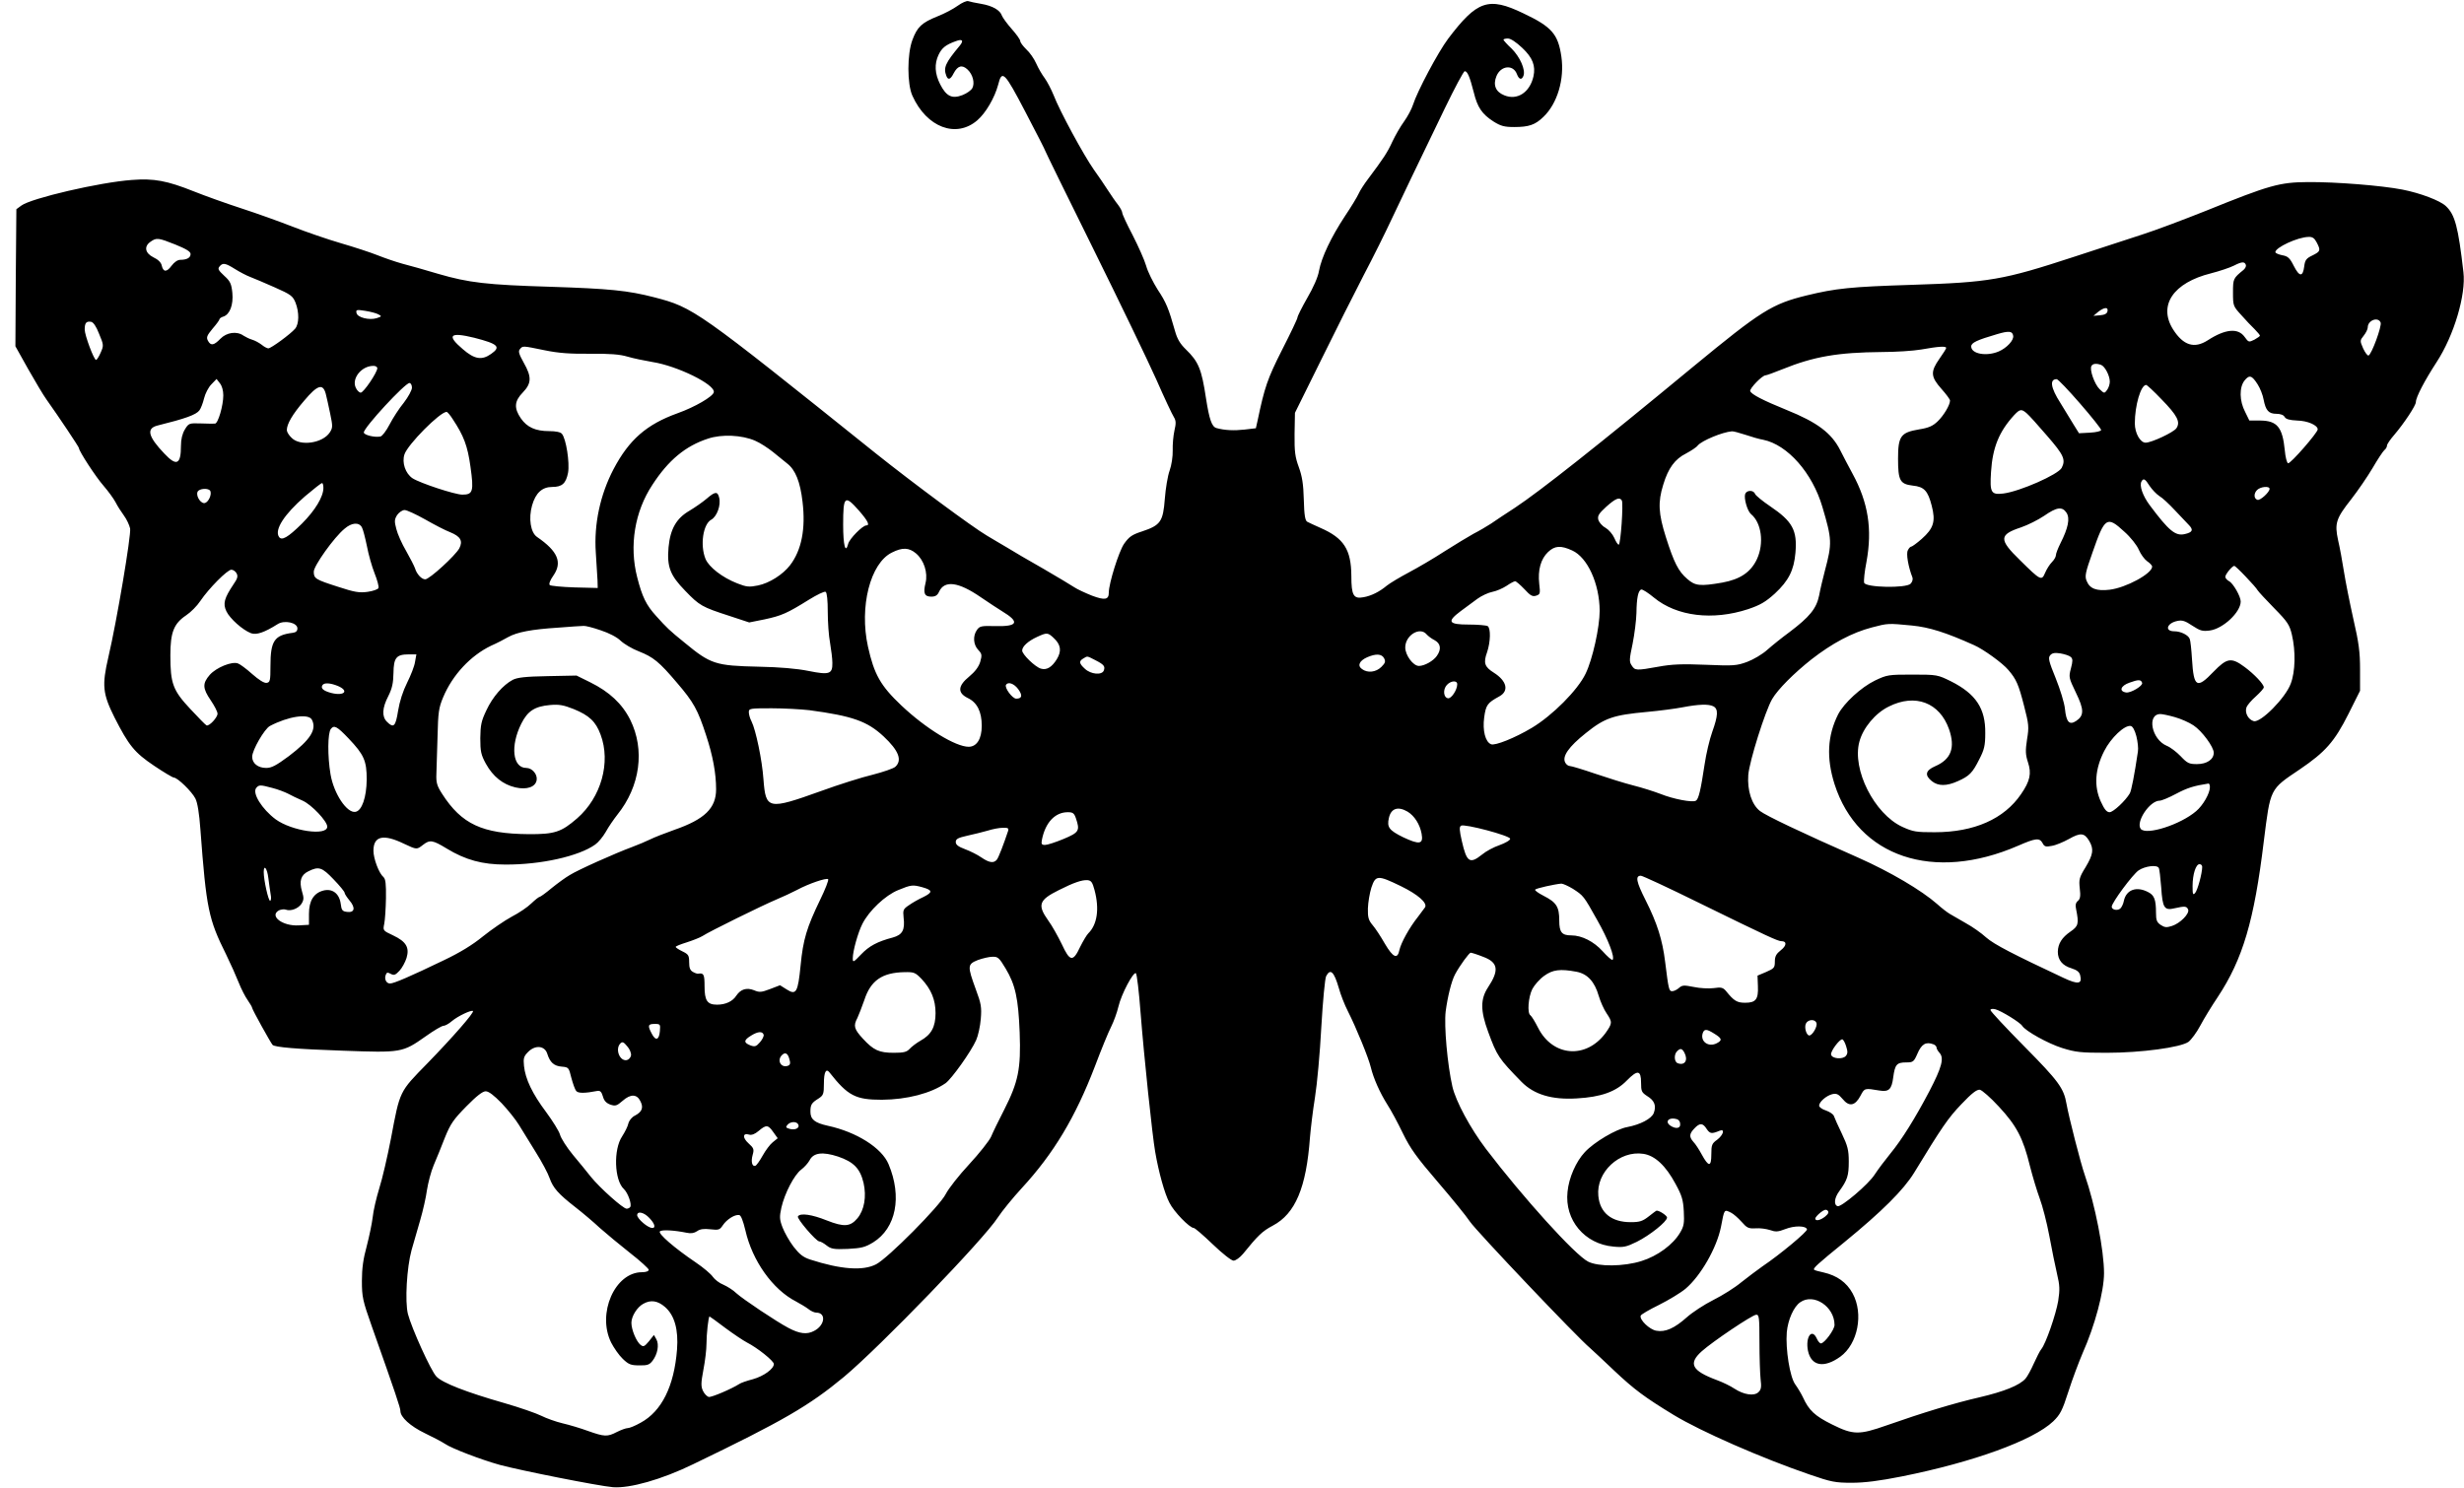 <?xml version="1.0" standalone="no"?>
<!DOCTYPE svg PUBLIC "-//W3C//DTD SVG 20010904//EN"
 "http://www.w3.org/TR/2001/REC-SVG-20010904/DTD/svg10.dtd">
<svg version="1.0" xmlns="http://www.w3.org/2000/svg"
 width="1280pt" height="773pt" viewBox="0 0 1280 773"
 preserveAspectRatio="xMidYMid meet">
<g transform="translate(0,773) scale(0.1,-0.1)"
fill="#000000" stroke="none">
<path d="M4975 7700 c-22 -16 -69 -41 -105 -55 -82 -33 -105 -55 -130 -122
-28 -74 -28 -230 0 -291 74 -164 227 -222 337 -127 44 38 90 117 108 184 20
81 33 68 143 -143 56 -107 102 -197 102 -200 0 -3 112 -231 249 -508 137 -277
284 -582 327 -678 42 -96 84 -185 92 -197 11 -18 12 -32 3 -70 -6 -27 -10 -73
-9 -103 1 -31 -6 -77 -16 -105 -10 -27 -21 -94 -25 -147 -9 -118 -22 -137
-118 -169 -53 -17 -68 -28 -94 -65 -27 -40 -79 -205 -79 -253 0 -37 -20 -41
-87 -16 -35 14 -76 33 -91 43 -15 10 -88 54 -162 97 -74 42 -160 92 -190 111
-30 18 -77 45 -103 61 -75 44 -384 273 -577 427 -933 748 -947 758 -1150 811
-139 36 -234 45 -540 55 -332 10 -425 21 -583 67 -67 20 -151 44 -187 53 -36
10 -94 30 -129 44 -35 14 -120 42 -189 62 -69 20 -182 59 -251 86 -69 27 -189
70 -266 95 -77 25 -189 65 -249 89 -138 55 -206 68 -321 59 -167 -12 -523 -95
-574 -133 l-26 -19 -3 -356 -2 -356 66 -118 c37 -65 79 -136 95 -158 64 -90
169 -247 169 -253 0 -16 89 -152 128 -196 24 -28 52 -66 62 -85 10 -20 30 -51
44 -70 14 -19 28 -49 32 -67 6 -34 -69 -480 -113 -668 -34 -147 -30 -190 32
-314 74 -145 103 -182 206 -251 49 -33 96 -61 102 -61 20 -1 94 -73 112 -109
11 -21 20 -77 26 -160 31 -414 42 -466 134 -651 23 -47 52 -112 65 -145 13
-33 34 -74 47 -92 12 -17 23 -36 23 -40 0 -8 96 -181 106 -192 11 -12 127 -22
363 -30 307 -11 311 -11 433 75 42 30 83 54 91 54 9 0 29 11 45 25 31 26 101
59 109 52 7 -8 -104 -135 -237 -272 -147 -150 -142 -141 -189 -390 -18 -93
-45 -210 -61 -260 -15 -49 -31 -117 -34 -150 -4 -33 -18 -100 -31 -150 -18
-65 -25 -115 -25 -180 0 -83 4 -102 51 -235 125 -353 149 -425 149 -441 0 -32
51 -79 128 -116 42 -20 89 -45 104 -55 35 -24 187 -82 284 -109 107 -29 515
-110 588 -116 87 -7 254 40 416 119 469 226 603 304 784 454 188 157 728 716
800 829 21 32 77 101 124 152 165 179 278 367 380 633 32 85 70 178 84 205 14
28 31 75 38 105 15 65 79 185 91 173 5 -5 16 -97 24 -204 18 -229 61 -639 76
-724 18 -105 49 -217 74 -264 23 -47 105 -131 126 -131 6 0 50 -38 99 -85 50
-48 97 -85 108 -85 11 0 33 16 49 35 77 95 100 118 155 147 117 62 174 197
193 458 4 47 15 140 26 208 11 68 26 232 33 366 8 138 19 252 25 264 22 42 41
24 66 -62 9 -33 30 -87 47 -120 44 -87 108 -244 119 -291 14 -58 47 -132 86
-194 19 -29 55 -96 81 -150 38 -78 71 -124 180 -251 73 -85 149 -178 168 -207
31 -47 558 -602 624 -657 13 -12 70 -64 125 -117 105 -99 159 -139 310 -231
142 -86 457 -224 705 -309 113 -39 134 -43 220 -43 66 0 145 10 260 33 370 74
682 187 786 286 36 35 47 55 79 155 20 63 54 153 74 200 63 141 111 320 111
415 0 118 -46 355 -100 510 -22 63 -83 302 -95 370 -14 81 -41 118 -219 298
-97 98 -176 183 -176 189 0 6 10 8 26 4 30 -8 128 -68 139 -86 17 -27 134 -92
207 -115 70 -22 97 -25 231 -25 180 0 386 28 426 57 14 11 42 48 61 84 19 36
60 103 91 149 130 197 189 396 239 809 35 277 30 268 186 373 134 91 181 144
254 289 l60 120 0 111 c0 89 -6 138 -35 263 -19 85 -41 196 -49 247 -8 51 -21
123 -30 161 -19 88 -11 113 68 213 35 45 85 118 111 162 26 45 54 87 61 93 8
6 14 17 14 24 0 7 17 32 38 56 51 60 112 152 112 170 0 25 45 111 108 208 90
138 153 350 139 467 -27 236 -44 299 -91 343 -30 29 -134 68 -226 86 -108 21
-345 40 -490 39 -148 -1 -199 -15 -530 -149 -113 -45 -261 -101 -330 -123 -69
-22 -228 -75 -355 -116 -370 -121 -438 -133 -845 -146 -316 -10 -393 -18 -545
-55 -180 -44 -237 -80 -589 -370 -491 -406 -796 -647 -926 -733 -47 -30 -103
-68 -125 -83 -22 -14 -62 -38 -90 -52 -27 -15 -95 -56 -150 -91 -55 -36 -139
-85 -186 -110 -47 -25 -99 -56 -115 -69 -37 -31 -80 -53 -121 -60 -52 -10 -63
10 -63 111 -1 137 -39 196 -160 249 -30 13 -61 28 -69 32 -11 6 -16 34 -18
115 -2 82 -9 122 -26 169 -19 52 -23 79 -22 172 l2 110 136 275 c74 151 174
349 221 440 48 91 114 224 147 295 63 134 114 239 275 573 51 105 97 192 103
192 14 0 26 -28 47 -110 19 -78 43 -113 102 -151 38 -24 57 -29 108 -29 76 0
109 11 152 53 72 69 110 195 93 313 -17 117 -50 155 -198 225 -181 87 -240 66
-390 -132 -52 -69 -161 -274 -183 -344 -7 -22 -28 -61 -46 -86 -19 -26 -46
-73 -61 -105 -25 -55 -46 -87 -127 -195 -19 -25 -41 -59 -48 -75 -7 -16 -39
-69 -72 -118 -71 -108 -121 -213 -134 -283 -5 -32 -30 -88 -61 -141 -28 -49
-51 -95 -51 -102 0 -6 -36 -82 -80 -168 -76 -150 -91 -195 -127 -367 l-9 -40
-59 -7 c-55 -6 -103 -4 -146 8 -24 7 -37 45 -54 154 -23 153 -39 191 -105 255
-30 29 -45 55 -56 95 -33 117 -46 149 -90 215 -24 38 -52 94 -60 124 -9 31
-41 102 -70 159 -30 57 -54 109 -54 116 0 7 -10 26 -22 42 -13 16 -36 50 -53
76 -16 25 -49 74 -73 107 -52 74 -177 304 -208 385 -13 32 -34 72 -47 90 -13
17 -33 51 -44 76 -11 25 -34 58 -52 74 -17 17 -31 35 -31 43 0 7 -20 35 -44
62 -24 27 -47 59 -51 69 -9 29 -49 52 -108 62 -29 5 -59 11 -67 14 -8 3 -33
-8 -55 -24z m11 -207 c-76 -91 -86 -115 -70 -157 9 -24 22 -19 38 13 21 40 44
46 72 20 28 -26 39 -71 25 -97 -6 -11 -28 -27 -51 -36 -54 -21 -84 -7 -116 56
-28 55 -31 106 -8 154 17 35 36 51 89 70 34 13 43 4 21 -23z m2922 -12 c54
-51 70 -93 58 -148 -19 -84 -85 -126 -152 -98 -45 18 -59 54 -40 100 23 55 87
61 106 10 11 -29 25 -32 34 -9 12 31 -18 98 -61 141 -24 22 -43 44 -43 47 0 3
11 6 23 6 15 0 43 -19 75 -49z m4127 -1011 c21 -41 20 -46 -22 -67 -32 -15
-39 -24 -43 -57 -7 -56 -25 -55 -54 2 -21 42 -31 51 -61 56 -19 4 -35 11 -35
16 0 24 116 78 172 79 21 1 31 -6 43 -29z m-11123 -11 c56 -23 78 -36 78 -49
0 -19 -19 -30 -54 -30 -13 0 -31 -12 -45 -31 -25 -34 -43 -34 -51 2 -3 15 -19
31 -43 42 -44 22 -50 57 -15 81 31 22 40 21 130 -15z m10755 -106 c2 -6 -3
-17 -12 -25 -54 -44 -55 -46 -55 -118 0 -69 1 -71 43 -117 23 -26 54 -59 70
-74 15 -15 27 -30 27 -33 0 -3 -13 -12 -29 -21 -29 -14 -30 -14 -51 15 -34 47
-100 41 -191 -18 -70 -45 -127 -27 -180 56 -79 125 0 243 197 292 43 11 97 29
119 40 41 21 56 22 62 3z m-10446 -21 c24 -15 60 -34 79 -41 19 -7 77 -32 127
-54 84 -37 94 -45 108 -79 20 -51 19 -111 -2 -136 -24 -28 -125 -102 -139
-102 -6 0 -22 8 -35 19 -13 10 -35 22 -49 26 -14 4 -34 14 -45 21 -35 25 -88
17 -120 -16 -34 -35 -50 -38 -65 -10 -9 17 -5 27 24 62 20 23 36 45 36 49 0 4
9 11 20 14 34 11 53 61 47 124 -5 47 -11 60 -42 88 -30 28 -35 36 -25 48 17
21 30 19 81 -13z m9727 -219 c-2 -12 -14 -19 -38 -21 l-35 -3 25 21 c31 24 53
26 48 3z m-8983 -16 c19 -10 19 -11 -8 -20 -38 -12 -101 3 -105 27 -4 17 1 18
45 11 26 -4 57 -12 68 -18z m10402 -43 c7 -18 -47 -166 -63 -171 -5 -2 -18 15
-28 37 -17 39 -17 41 3 66 12 15 21 34 21 43 0 37 54 57 67 25z m-11852 -59
c24 -57 24 -61 8 -97 -9 -21 -20 -38 -24 -38 -11 0 -59 128 -59 158 0 34 8 44
33 40 12 -2 27 -24 42 -63z m9943 -9 c5 -23 -33 -64 -75 -82 -63 -27 -143 -13
-143 26 0 19 29 33 135 64 61 18 79 16 83 -8z m-7994 -11 c124 -32 140 -47 87
-84 -48 -34 -86 -28 -147 25 -86 73 -67 90 60 59z m366 -65 c73 -15 132 -19
236 -18 102 1 154 -3 194 -15 30 -9 89 -21 130 -28 128 -20 326 -117 318 -157
-4 -22 -98 -77 -188 -109 -161 -58 -252 -137 -333 -291 -69 -132 -102 -285
-92 -432 4 -58 8 -123 9 -145 l1 -40 -120 3 c-66 2 -124 8 -129 12 -6 6 2 26
19 50 47 68 23 126 -85 200 -34 23 -45 97 -26 164 19 66 53 96 105 96 51 0 71
18 82 74 9 52 -10 176 -32 202 -7 9 -32 14 -66 14 -71 0 -115 20 -147 66 -37
54 -34 90 10 135 45 47 47 80 5 154 -25 45 -30 60 -20 71 15 18 12 18 129 -6z
m7280 12 c0 -4 -16 -29 -35 -56 -47 -67 -46 -93 10 -156 25 -28 45 -55 45 -61
0 -23 -32 -77 -64 -108 -25 -24 -46 -34 -97 -42 -95 -16 -109 -35 -109 -152 0
-114 10 -132 76 -140 60 -6 79 -27 99 -105 21 -81 10 -117 -52 -172 -25 -22
-50 -40 -54 -40 -5 0 -13 -8 -18 -19 -10 -17 2 -86 24 -142 3 -9 -1 -23 -10
-32 -24 -24 -233 -20 -241 5 -3 10 2 59 12 109 31 170 9 308 -72 457 -20 37
-49 92 -64 122 -45 90 -120 146 -279 210 -123 50 -183 81 -189 98 -4 13 62 82
80 82 5 0 44 14 86 31 165 67 290 88 517 90 72 0 164 6 205 13 90 16 130 19
130 8z m805 -88 c20 -8 45 -56 45 -87 0 -13 -6 -32 -14 -43 -14 -19 -15 -19
-39 4 -26 25 -54 103 -42 121 7 12 25 14 50 5z m-8955 -17 c0 -22 -71 -127
-86 -127 -8 0 -20 12 -26 26 -22 47 29 112 90 113 12 1 22 -5 22 -12z m9768
-84 c13 -20 27 -56 31 -79 11 -57 26 -74 67 -74 20 0 37 -6 42 -16 7 -12 25
-17 65 -19 54 -1 107 -24 107 -46 0 -17 -142 -180 -154 -176 -6 2 -14 32 -17
68 -12 119 -39 153 -127 154 l-57 0 -22 45 c-30 57 -31 128 -3 163 25 31 38
27 68 -20z m-10568 -57 c0 -53 -27 -146 -43 -147 -7 -1 -40 0 -74 1 -61 2 -63
1 -83 -32 -13 -22 -20 -50 -20 -85 0 -97 -23 -107 -86 -40 -85 89 -95 131 -36
146 145 36 201 56 218 79 7 9 18 37 24 62 6 25 23 58 38 73 l27 28 17 -22 c11
-13 18 -38 18 -63z m9645 -42 c61 -70 110 -132 110 -138 0 -6 -24 -12 -58 -14
l-57 -3 -28 45 c-15 25 -46 76 -69 113 -50 78 -57 123 -19 123 7 0 61 -57 121
-126z m-8665 82 c0 -13 -19 -48 -42 -78 -24 -29 -57 -80 -74 -113 -17 -33 -39
-62 -48 -63 -30 -6 -86 8 -86 21 0 26 214 257 237 257 7 0 13 -11 13 -24z
m9088 -60 c83 -85 100 -118 78 -151 -14 -21 -129 -75 -160 -75 -28 0 -56 50
-56 100 0 93 31 200 59 200 4 0 40 -33 79 -74z m-9536 29 c4 -16 15 -63 23
-103 14 -67 14 -74 -2 -99 -37 -56 -154 -73 -198 -28 -14 13 -25 31 -25 40 0
32 29 82 90 153 69 82 97 91 112 37z m8836 -102 c12 -10 59 -62 106 -117 87
-100 98 -124 76 -167 -19 -35 -217 -122 -302 -133 -65 -8 -72 4 -65 112 8 127
42 210 120 295 30 32 38 33 65 10z m-8176 -31 c57 -86 77 -138 92 -247 18
-128 13 -145 -42 -145 -39 0 -220 60 -259 85 -37 25 -56 81 -42 124 17 52 185
221 219 221 4 0 19 -17 32 -38z m6715 -81 c32 -11 74 -23 93 -26 126 -26 255
-172 307 -349 50 -169 51 -188 13 -331 -10 -38 -24 -96 -30 -129 -14 -68 -49
-111 -155 -191 -37 -27 -88 -68 -114 -91 -25 -23 -73 -51 -105 -63 -55 -20
-70 -21 -215 -15 -122 5 -176 3 -246 -10 -116 -21 -122 -20 -139 7 -13 19 -12
32 5 112 10 50 19 122 20 160 1 78 9 117 25 122 6 2 36 -17 66 -42 119 -98
306 -120 489 -60 65 22 91 38 139 81 72 67 99 121 107 212 10 117 -15 163
-132 242 -40 27 -75 56 -78 64 -8 21 -43 20 -51 0 -8 -22 11 -89 30 -105 55
-45 69 -152 31 -234 -32 -68 -87 -105 -180 -122 -116 -20 -141 -17 -182 19
-46 39 -69 85 -111 217 -39 123 -42 182 -14 272 26 87 61 134 119 163 26 14
54 32 61 42 22 25 127 69 177 73 7 1 39 -8 70 -18z m-5144 -31 c26 -11 67 -38
92 -58 24 -20 58 -47 74 -60 43 -33 68 -95 80 -199 17 -140 -5 -252 -65 -330
-37 -48 -107 -93 -167 -105 -45 -9 -59 -8 -107 11 -77 30 -147 84 -165 127
-29 71 -13 181 30 204 29 16 51 75 41 114 -8 34 -21 33 -65 -5 -20 -17 -60
-45 -90 -63 -67 -39 -99 -94 -108 -189 -9 -102 8 -146 86 -226 75 -78 88 -85
230 -131 l103 -34 80 16 c88 19 116 31 230 102 42 26 81 45 87 41 7 -4 11 -45
11 -103 0 -53 5 -126 12 -162 6 -36 12 -82 12 -104 1 -58 -15 -64 -124 -42
-59 12 -150 20 -257 22 -228 5 -251 13 -388 126 -79 64 -90 75 -146 137 -52
57 -73 100 -99 202 -42 163 -13 341 79 480 83 128 172 202 289 240 71 24 177
19 245 -11z m7244 -235 c13 -19 35 -42 50 -52 16 -9 51 -42 80 -73 28 -30 61
-65 73 -77 26 -26 20 -39 -21 -48 -48 -11 -82 17 -180 148 -38 50 -57 105 -44
126 10 18 19 13 42 -24z m-9487 -10 c0 -46 -43 -117 -112 -186 -73 -72 -105
-90 -119 -68 -24 37 28 117 135 210 45 38 84 69 89 69 4 0 7 -11 7 -25z
m10110 -5 c0 -17 -49 -62 -63 -57 -19 6 -20 33 -2 51 18 18 65 22 65 6z
m-10697 -12 c7 -19 -9 -54 -27 -61 -20 -8 -49 33 -40 57 7 19 60 22 67 4z
m7332 -48 c9 -15 -6 -230 -16 -230 -5 0 -15 16 -23 35 -9 20 -29 43 -46 53
-17 9 -33 28 -37 41 -5 21 2 32 41 68 48 43 69 52 81 33z m-3962 -54 c46 -53
57 -76 37 -76 -19 0 -88 -70 -94 -96 -14 -54 -26 -7 -26 100 0 150 8 157 83
72z m6272 -10 c19 -29 9 -79 -31 -158 -13 -26 -24 -54 -24 -63 0 -8 -9 -24
-21 -36 -11 -11 -27 -36 -35 -55 -18 -43 -23 -41 -131 66 -110 107 -109 132 6
170 35 12 89 39 120 60 66 46 94 49 116 16z m-8526 -35 c47 -27 105 -57 129
-66 54 -22 68 -45 48 -84 -20 -37 -155 -161 -177 -161 -19 0 -44 27 -53 57 -4
12 -25 53 -46 90 -22 37 -45 89 -51 114 -11 41 -10 50 4 73 10 14 27 26 39 26
11 0 59 -22 107 -49z m8826 -63 c33 -29 66 -71 76 -95 10 -23 29 -49 43 -59
14 -9 26 -22 26 -28 0 -36 -136 -110 -221 -120 -67 -8 -103 5 -119 45 -11 25
-7 44 31 151 63 181 74 189 164 106z m-9155 22 c6 -10 17 -54 26 -97 8 -43 26
-107 40 -142 14 -35 23 -69 20 -76 -2 -7 -28 -16 -56 -20 -43 -6 -68 -2 -153
26 -119 38 -127 43 -127 79 0 30 105 178 160 223 37 32 75 35 90 7z m6287
-120 c80 -36 142 -173 143 -313 0 -86 -37 -253 -73 -327 -41 -86 -173 -218
-280 -282 -89 -53 -190 -93 -211 -85 -30 12 -45 71 -36 139 9 66 17 76 79 110
51 28 39 80 -29 123 -48 30 -55 51 -35 106 18 53 20 125 3 136 -7 4 -51 8 -98
8 -106 0 -115 15 -43 69 26 19 66 49 88 65 22 16 57 32 78 36 21 4 53 18 73
31 19 13 39 24 45 24 5 0 27 -19 48 -41 31 -34 42 -40 61 -34 21 7 22 11 16
62 -8 71 8 129 46 165 35 33 66 35 125 8z m-3409 -15 c42 -35 63 -101 50 -154
-13 -53 -6 -71 30 -71 21 0 32 7 40 25 28 62 101 52 217 -28 42 -28 92 -62
111 -73 93 -56 82 -80 -36 -77 -72 2 -81 0 -95 -20 -22 -31 -19 -77 7 -104 19
-20 20 -27 10 -62 -8 -26 -27 -51 -57 -76 -60 -49 -62 -85 -7 -112 48 -23 72
-71 72 -144 0 -68 -26 -109 -68 -109 -68 0 -223 95 -349 214 -109 103 -142
162 -174 306 -46 207 12 434 124 489 55 28 89 26 125 -4z m6908 -121 c30 -31
58 -63 62 -71 5 -8 44 -50 87 -94 69 -70 79 -86 91 -137 20 -85 18 -191 -6
-254 -27 -74 -156 -204 -192 -195 -29 8 -48 44 -38 72 4 11 26 37 49 57 22 20
41 41 41 47 0 16 -49 68 -99 105 -70 52 -92 48 -162 -24 -87 -91 -103 -82
-112 65 -3 50 -8 97 -12 106 -8 20 -47 39 -80 39 -52 0 -39 43 17 54 24 5 40
0 77 -25 40 -26 52 -30 90 -25 69 9 161 95 161 151 0 26 -39 94 -60 105 -11 6
-20 16 -20 23 0 13 36 57 47 57 3 0 30 -25 59 -56z m-10437 17 c8 -15 5 -27
-16 -57 -48 -72 -56 -100 -37 -140 18 -38 84 -97 128 -114 28 -10 68 3 138 47
35 23 103 8 103 -22 0 -14 -8 -21 -25 -23 -95 -12 -115 -42 -115 -172 0 -77
-2 -85 -20 -88 -13 -2 -41 16 -75 46 -30 27 -64 52 -74 55 -31 12 -112 -21
-146 -59 -39 -45 -38 -70 5 -133 19 -28 35 -59 35 -69 0 -20 -43 -66 -57 -61
-5 2 -43 41 -84 85 -91 97 -104 133 -104 279 0 120 18 165 82 208 24 16 57 49
74 75 44 65 140 162 161 162 9 0 22 -9 27 -19z m8703 -271 c91 -9 176 -36 323
-102 48 -21 148 -93 178 -129 41 -48 53 -74 82 -188 24 -93 26 -108 15 -173
-9 -59 -8 -79 5 -119 19 -57 11 -97 -36 -165 -88 -129 -243 -198 -449 -198
-95 0 -111 2 -168 28 -145 67 -262 298 -223 442 19 72 83 149 153 183 137 69
264 21 313 -118 33 -96 11 -156 -72 -192 -51 -22 -56 -47 -17 -78 33 -26 76
-26 134 0 61 27 77 44 112 114 26 50 31 72 31 135 2 129 -49 205 -178 270 -69
34 -72 35 -200 35 -125 0 -132 -1 -195 -31 -72 -35 -160 -116 -191 -175 -56
-111 -62 -227 -19 -363 121 -379 515 -511 954 -320 92 40 111 42 127 13 9 -18
17 -20 47 -14 21 3 61 20 90 36 60 34 80 32 105 -10 25 -43 21 -70 -19 -137
-33 -53 -35 -64 -30 -110 5 -40 2 -55 -10 -65 -11 -9 -14 -22 -9 -43 15 -75
12 -88 -29 -116 -45 -31 -65 -63 -66 -105 0 -43 24 -72 71 -86 28 -9 41 -19
45 -36 12 -46 -10 -50 -88 -13 -260 122 -359 173 -400 209 -25 23 -72 56 -105
74 -32 18 -69 40 -83 48 -14 8 -44 31 -67 52 -81 71 -243 167 -410 241 -299
132 -477 217 -510 242 -43 33 -67 107 -61 188 6 72 88 332 124 394 30 51 113
134 204 206 108 84 211 139 314 166 84 22 83 22 208 10z m-6811 -25 c43 -14
85 -36 103 -54 18 -17 60 -42 94 -55 76 -30 106 -54 200 -165 84 -98 107 -138
150 -271 35 -106 52 -198 52 -281 0 -98 -59 -156 -218 -211 -48 -17 -104 -39
-124 -49 -20 -10 -63 -28 -95 -40 -84 -31 -282 -119 -324 -146 -21 -12 -62
-42 -93 -67 -31 -26 -59 -46 -63 -46 -4 0 -23 -15 -43 -34 -19 -19 -65 -50
-102 -69 -37 -20 -104 -66 -149 -102 -55 -45 -121 -85 -203 -124 -174 -84
-260 -121 -280 -121 -19 0 -31 23 -22 45 4 13 10 14 26 5 17 -9 24 -6 45 16
14 15 30 45 37 67 16 54 -2 85 -70 117 -53 25 -53 25 -46 60 4 19 8 79 9 133
1 75 -2 100 -13 110 -23 19 -52 95 -52 137 0 77 52 88 159 36 66 -31 66 -31
98 -6 36 28 50 26 124 -19 97 -59 185 -83 304 -83 184 -1 382 43 467 104 16
11 40 40 55 66 14 26 42 66 60 89 119 148 144 338 67 493 -42 84 -109 146
-208 195 l-71 35 -150 -3 c-115 -2 -157 -7 -181 -19 -51 -27 -105 -89 -137
-158 -27 -56 -31 -77 -32 -145 0 -70 4 -87 29 -133 37 -67 89 -108 153 -123
60 -14 106 2 111 39 4 30 -24 62 -54 62 -71 0 -84 114 -26 230 33 66 70 90
150 97 46 4 69 0 122 -21 81 -33 115 -65 140 -133 54 -144 3 -326 -122 -435
-82 -71 -116 -83 -253 -82 -240 2 -347 52 -448 209 -27 42 -32 58 -30 105 1
30 4 118 6 195 3 124 6 147 29 202 49 117 143 217 249 268 30 13 70 34 89 45
47 26 121 40 260 49 63 5 122 9 132 9 9 1 49 -9 89 -23z m4290 -21 c7 -8 25
-22 41 -30 32 -17 37 -47 12 -82 -18 -26 -64 -52 -93 -52 -30 0 -71 56 -71 96
0 63 76 110 111 68z m-1938 -18 c38 -35 43 -68 17 -111 -26 -42 -53 -58 -83
-49 -30 9 -97 74 -97 94 0 21 30 49 78 71 50 23 55 23 85 -5z m5285 -100 c10
-10 10 -21 0 -59 -12 -45 -11 -49 26 -126 43 -88 43 -119 1 -147 -35 -23 -51
-6 -58 63 -3 31 -25 102 -48 159 -36 88 -40 106 -29 119 10 12 23 15 54 10 23
-4 47 -12 54 -19z m-8602 -25 c-3 -22 -22 -70 -41 -108 -22 -44 -39 -97 -47
-146 -13 -82 -23 -92 -58 -57 -27 27 -25 71 7 133 20 40 26 67 27 120 1 80 15
97 79 97 l40 0 -7 -39z m5034 19 c9 -17 6 -25 -14 -45 -28 -28 -72 -33 -101
-11 -25 18 -13 43 27 61 46 20 76 18 88 -5z m-1500 -10 c45 -23 52 -32 44 -54
-10 -25 -67 -20 -98 9 -31 28 -32 40 -8 54 22 13 17 14 62 -9z m5438 -118 c5
-15 -58 -53 -83 -50 -39 6 -29 35 17 51 47 17 60 17 66 -1z m-3558 -7 c0 -30
-31 -76 -48 -73 -24 4 -27 46 -6 69 21 23 54 25 54 4z m-5815 -9 c61 -26 33
-54 -36 -36 -40 11 -54 24 -44 40 9 14 40 12 80 -4z m3534 -16 c24 -33 21 -50
-10 -50 -20 0 -62 57 -53 72 11 17 41 7 63 -22z m3612 -90 c26 -14 24 -48 -6
-132 -14 -39 -32 -115 -40 -170 -20 -133 -31 -180 -45 -188 -17 -11 -117 8
-184 35 -34 13 -97 33 -141 44 -44 11 -133 39 -198 61 -64 22 -124 40 -132 40
-8 0 -19 8 -24 18 -17 32 18 82 107 153 98 79 143 94 317 110 66 6 149 17 185
24 84 16 136 18 161 5z m-4696 -20 c223 -30 300 -57 385 -136 79 -74 98 -124
61 -158 -10 -9 -63 -27 -117 -41 -55 -13 -176 -51 -269 -85 -276 -99 -287 -96
-299 61 -7 101 -40 257 -62 301 -8 15 -14 36 -14 48 0 19 6 20 118 20 64 0
153 -5 197 -10z m7093 -36 c32 -9 75 -28 97 -43 44 -29 105 -112 105 -142 0
-35 -36 -59 -87 -59 -41 0 -50 4 -85 41 -21 22 -54 47 -72 54 -79 33 -105 165
-33 165 10 0 44 -7 75 -16z m-9678 -13 c27 -51 -8 -105 -120 -190 -65 -48 -89
-61 -117 -61 -43 0 -73 24 -73 58 0 35 64 145 92 160 95 50 200 66 218 33z
m191 -98 c80 -84 94 -116 94 -213 -1 -93 -25 -162 -58 -168 -44 -9 -113 94
-130 195 -16 94 -15 216 2 236 17 21 32 13 92 -50z m9287 12 c7 -28 11 -63 8
-80 -18 -122 -34 -203 -42 -217 -22 -38 -86 -98 -105 -98 -15 0 -27 14 -46 56
-36 79 -30 168 18 262 35 69 106 136 138 130 10 -2 21 -22 29 -53z m382 -265
c0 -32 -36 -95 -72 -125 -82 -70 -258 -126 -287 -92 -28 35 46 147 98 147 10
0 49 16 86 36 57 30 90 41 168 53 4 0 7 -8 7 -19z m-10065 -4 c28 -7 64 -21
80 -29 17 -9 51 -26 77 -37 47 -21 128 -107 128 -135 0 -50 -184 -23 -268 38
-71 53 -123 136 -101 163 14 17 21 17 84 0z m5897 -123 c36 -22 64 -66 73
-115 10 -55 -11 -58 -96 -18 -73 36 -85 52 -74 100 11 50 47 62 97 33z m-1723
-34 c22 -65 17 -74 -64 -108 -41 -17 -84 -31 -96 -31 -18 0 -21 4 -16 29 18
88 68 141 134 141 26 0 33 -5 42 -31z m2256 -107 c0 -8 -25 -22 -55 -33 -30
-10 -71 -32 -91 -49 -64 -51 -80 -40 -105 70 -13 57 -14 74 -4 80 18 11 255
-52 255 -68z m-2608 41 c-23 -69 -50 -140 -59 -150 -16 -19 -39 -16 -80 12
-20 14 -58 33 -85 43 -35 13 -48 23 -48 37 0 16 11 22 60 33 33 7 80 19 105
26 25 8 60 15 79 15 27 1 32 -2 28 -16z m6203 -187 c0 -33 -24 -122 -37 -136
-11 -12 -13 -7 -13 36 0 61 17 114 36 114 8 0 14 -6 14 -14z m-226 -5 c4 -5 9
-51 13 -101 7 -108 16 -122 70 -109 53 12 63 11 70 -7 8 -21 -41 -71 -84 -85
-28 -9 -38 -8 -58 5 -21 14 -25 25 -25 64 0 68 -9 91 -41 107 -61 32 -114 12
-126 -46 -3 -16 -12 -34 -19 -40 -15 -12 -44 -6 -44 10 0 21 109 168 140 189
33 22 94 30 104 13z m-9820 -53 c4 -29 9 -68 12 -85 4 -18 2 -33 -3 -33 -9 0
-33 107 -33 149 0 42 18 20 24 -31z m339 -7 c32 -33 57 -64 57 -69 0 -6 12
-24 26 -41 32 -38 26 -64 -13 -59 -24 3 -29 8 -33 42 -7 53 -43 81 -90 69 -50
-13 -75 -53 -75 -121 l0 -57 -53 -3 c-84 -5 -155 49 -103 78 11 5 27 7 35 4
26 -10 65 5 82 30 13 21 13 31 3 64 -16 55 -6 86 33 105 54 27 71 21 131 -42z
m7089 -120 c365 -179 414 -201 432 -201 29 0 28 -23 -3 -47 -24 -19 -31 -32
-31 -59 0 -32 -4 -36 -45 -54 l-45 -19 2 -55 c3 -68 -11 -86 -66 -86 -42 0
-58 9 -99 60 -16 19 -25 22 -65 16 -25 -3 -71 -1 -103 6 -51 10 -60 10 -77 -5
-10 -9 -26 -17 -35 -17 -17 0 -19 8 -37 153 -14 114 -41 200 -102 321 -48 95
-54 126 -24 126 8 0 142 -62 298 -139z m-4562 13 c-69 -143 -88 -205 -101
-340 -14 -141 -23 -156 -72 -125 l-35 22 -52 -20 c-45 -17 -55 -18 -83 -6 -38
15 -69 6 -92 -28 -19 -30 -56 -47 -100 -47 -51 0 -65 21 -65 96 0 61 -4 70
-33 65 -4 -1 -17 3 -27 9 -15 8 -20 21 -20 51 0 35 -4 41 -35 56 -19 9 -35 20
-35 23 0 4 26 14 58 24 31 10 67 24 80 32 38 25 313 160 382 189 36 15 85 38
110 51 61 33 153 64 162 56 4 -4 -15 -53 -42 -108z m3017 72 c88 -43 139 -87
126 -110 -4 -6 -21 -29 -38 -51 -44 -55 -87 -134 -95 -170 -10 -51 -33 -41
-76 32 -21 37 -50 81 -64 97 -21 25 -25 40 -24 86 1 31 9 79 18 108 22 66 33
66 153 8z m-1591 -21 c26 -98 14 -179 -33 -225 -8 -8 -27 -40 -42 -70 -37 -79
-53 -77 -95 14 -20 41 -51 97 -71 124 -57 80 -48 106 55 157 77 39 121 54 149
52 20 -2 26 -11 37 -52z m2485 7 c55 -36 55 -35 126 -162 57 -100 93 -194 80
-207 -4 -3 -27 17 -52 45 -45 50 -108 82 -162 82 -50 0 -63 16 -63 78 0 71
-15 94 -82 128 -27 14 -47 28 -43 32 6 7 101 28 136 31 8 0 35 -12 60 -27z
m-3379 8 c53 -15 54 -26 6 -50 -24 -11 -58 -30 -76 -43 -30 -20 -32 -25 -28
-64 8 -65 -6 -90 -56 -104 -80 -21 -123 -44 -165 -88 -40 -42 -43 -43 -43 -20
0 37 27 134 50 179 35 69 119 148 185 175 68 28 76 29 127 15z m2912 -361 c79
-29 85 -70 26 -159 -40 -61 -40 -121 1 -232 46 -125 54 -137 173 -259 65 -66
158 -94 287 -86 126 7 204 35 260 93 56 57 74 54 74 -11 0 -45 3 -51 32 -70
38 -23 48 -50 34 -88 -12 -30 -70 -60 -138 -73 -57 -10 -172 -78 -220 -130
-46 -49 -83 -133 -90 -206 -16 -147 89 -272 239 -285 51 -5 66 -2 121 25 68
34 157 105 157 126 0 10 -39 36 -54 36 -2 0 -20 -13 -41 -30 -32 -25 -47 -30
-94 -30 -100 0 -160 49 -168 137 -12 123 110 237 234 218 60 -9 116 -61 167
-156 33 -60 40 -84 43 -143 3 -60 1 -77 -19 -110 -36 -62 -117 -122 -201 -148
-92 -29 -224 -30 -277 -3 -69 35 -339 334 -531 586 -81 107 -156 246 -174 323
-26 114 -44 316 -35 391 10 76 30 158 49 193 24 45 73 112 81 112 5 0 34 -9
64 -21z m-2480 -61 c51 -85 66 -156 73 -333 7 -188 -7 -256 -80 -400 -29 -56
-60 -120 -69 -142 -10 -21 -61 -86 -113 -142 -53 -57 -108 -127 -122 -155 -31
-62 -301 -334 -362 -365 -68 -35 -182 -27 -343 25 -36 12 -55 27 -86 67 -22
29 -47 74 -57 100 -16 42 -16 55 -6 102 17 75 67 171 103 198 16 12 36 34 44
49 20 39 67 45 147 19 82 -28 115 -62 133 -137 16 -71 4 -141 -32 -184 -37
-44 -70 -46 -159 -11 -77 31 -138 40 -150 21 -7 -11 94 -129 111 -130 6 0 23
-9 38 -21 23 -18 37 -21 110 -18 71 4 89 8 132 34 119 74 151 237 80 406 -35
85 -167 168 -316 200 -68 15 -90 33 -90 73 0 37 6 46 43 69 24 16 27 23 27 77
0 60 11 81 29 58 96 -122 136 -142 272 -142 131 1 254 33 331 86 31 22 132
163 159 224 10 22 21 72 24 110 5 61 2 79 -26 154 -44 121 -44 130 11 152 25
9 59 17 76 17 28 1 35 -6 68 -61z m2966 -17 c57 -11 94 -52 115 -125 9 -30 27
-71 41 -91 31 -46 30 -52 -6 -103 -101 -136 -274 -122 -350 28 -16 32 -34 61
-40 65 -17 11 -11 94 10 136 11 21 39 53 62 69 44 32 83 37 168 21z m-3402
-38 c49 -53 72 -107 72 -177 0 -71 -22 -112 -78 -143 -21 -12 -46 -31 -57 -43
-15 -16 -30 -20 -82 -20 -76 0 -105 13 -161 74 -45 49 -50 66 -28 107 7 15 23
56 36 93 33 102 93 143 209 145 50 1 56 -2 89 -36z m4648 -228 c7 -17 -21 -65
-37 -65 -15 0 -28 43 -17 63 11 21 47 23 54 2z m-6008 -42 c-4 -47 -22 -53
-42 -14 -23 43 -20 51 15 51 29 0 30 -2 27 -37z m5478 -14 c39 -24 42 -34 13
-49 -43 -23 -87 8 -74 51 8 24 20 24 61 -2z m-4939 -5 c2 -7 -6 -24 -19 -39
-20 -23 -27 -25 -51 -16 -35 14 -34 27 6 51 34 21 58 23 64 4z m5623 -59 c9
-28 9 -39 -1 -51 -16 -20 -73 -15 -77 7 -3 17 43 79 58 79 5 0 14 -16 20 -35z
m-6312 -49 c-2 -11 -12 -22 -22 -24 -37 -7 -62 58 -33 87 10 10 17 7 35 -15
13 -14 22 -36 20 -48z m6766 58 c9 -3 16 -11 16 -17 0 -6 7 -18 16 -28 24 -27
11 -75 -53 -198 -73 -139 -143 -252 -204 -326 -27 -33 -63 -81 -80 -107 -32
-51 -174 -171 -193 -165 -21 7 -17 43 8 77 43 59 50 82 50 155 0 60 -6 82 -36
145 -20 41 -38 82 -41 91 -3 10 -22 22 -41 29 -20 6 -36 18 -36 25 0 20 37 52
68 60 22 5 32 1 54 -25 34 -42 65 -36 93 17 21 40 21 40 98 27 49 -8 64 5 72
69 9 66 18 77 67 77 36 0 40 3 58 44 22 52 45 65 84 50z m-7201 -49 c14 -45
35 -64 76 -67 35 -3 36 -5 49 -58 8 -30 19 -61 25 -68 10 -13 44 -13 111 0 14
2 21 -5 28 -29 6 -22 17 -34 38 -42 27 -9 34 -7 65 20 41 36 74 35 92 -3 17
-33 8 -55 -28 -74 -17 -8 -31 -26 -35 -42 -3 -15 -18 -44 -32 -66 -46 -68 -41
-228 9 -274 21 -20 42 -79 33 -93 -3 -5 -12 -9 -19 -9 -18 0 -138 107 -185
165 -19 24 -61 76 -94 115 -32 39 -62 86 -67 105 -5 18 -38 71 -72 117 -72 96
-108 172 -115 240 -4 40 -1 50 22 73 37 37 86 32 99 -10z m5907 6 c21 -40 2
-69 -35 -55 -18 7 -20 45 -3 62 17 17 26 15 38 -7z m-4649 -35 c6 -19 4 -29
-7 -33 -36 -14 -60 27 -32 55 17 17 31 10 39 -22z m6283 -246 c92 -99 126
-164 161 -308 14 -55 37 -131 51 -169 14 -37 37 -125 50 -195 13 -70 31 -159
40 -197 14 -59 15 -81 6 -140 -12 -71 -65 -224 -88 -251 -7 -8 -24 -42 -39
-75 -14 -32 -34 -68 -43 -78 -31 -35 -111 -67 -239 -97 -131 -30 -295 -80
-483 -146 -142 -50 -173 -50 -283 5 -89 44 -120 73 -151 141 -9 19 -27 49 -40
67 -28 38 -51 183 -44 271 6 65 36 133 70 156 70 49 178 -23 178 -118 0 -25
-53 -96 -71 -96 -5 0 -15 11 -21 25 -26 57 -60 8 -46 -63 17 -80 83 -92 168
-31 91 66 122 223 64 329 -31 57 -81 93 -152 109 -24 5 -46 11 -48 14 -7 7 17
29 156 142 198 162 308 272 363 361 145 238 177 285 246 357 54 57 80 77 96
75 11 -2 56 -41 99 -88z m-7778 18 c33 -35 73 -85 90 -113 17 -27 56 -91 87
-141 32 -51 64 -111 72 -135 18 -51 45 -82 135 -152 36 -28 93 -76 126 -107
34 -30 105 -89 157 -130 53 -41 96 -81 97 -87 0 -8 -14 -13 -35 -13 -141 0
-235 -215 -160 -366 14 -27 40 -65 60 -84 30 -29 42 -34 85 -34 43 -1 54 3 70
24 26 34 35 83 20 111 l-13 23 -26 -33 c-23 -27 -28 -30 -43 -19 -22 17 -48
79 -48 115 0 34 30 82 62 99 39 22 75 16 113 -17 49 -43 70 -117 62 -221 -15
-191 -80 -321 -189 -380 -28 -16 -58 -28 -67 -28 -9 0 -34 -9 -56 -20 -50 -26
-65 -25 -150 5 -38 14 -98 32 -133 40 -34 8 -84 26 -110 39 -26 13 -112 43
-192 66 -199 57 -322 105 -353 138 -29 30 -129 252 -148 325 -16 65 -6 241 19
332 11 39 31 109 45 156 14 48 30 118 35 156 6 38 21 96 35 129 14 32 40 97
58 143 29 72 45 95 112 163 52 53 84 78 100 78 16 0 43 -21 83 -62z m6122
-105 c4 -27 -23 -31 -53 -10 -24 18 -10 39 23 35 19 -2 28 -10 30 -25z m-4582
-4 c11 -18 -13 -32 -41 -25 -22 6 -25 9 -15 21 15 18 46 20 56 4z m4720 -25
c17 -25 26 -26 67 -9 29 12 20 -22 -13 -47 -27 -19 -30 -27 -30 -76 0 -66 -14
-66 -50 0 -14 26 -33 55 -43 65 -23 26 -22 42 5 70 28 30 44 29 64 -3z m-4849
-16 l23 -32 -26 -21 c-14 -11 -37 -42 -52 -69 -15 -27 -32 -51 -38 -53 -17 -6
-24 22 -14 57 8 28 6 35 -22 60 -32 29 -30 55 3 45 13 -4 30 2 50 19 39 33 49
33 76 -6z m5464 -439 c-25 -20 -51 -25 -51 -10 0 5 12 19 27 31 19 15 29 18
37 10 8 -8 4 -17 -13 -31z m-488 20 c12 -6 36 -27 54 -47 28 -32 36 -36 73
-34 23 2 56 -3 75 -9 28 -10 41 -10 79 5 48 19 107 18 113 -1 4 -11 -140 -131
-232 -193 -27 -19 -76 -56 -109 -82 -32 -27 -97 -68 -145 -92 -48 -24 -110
-65 -138 -90 -64 -57 -112 -79 -159 -70 -35 6 -88 57 -81 78 1 6 44 31 95 56
50 25 113 63 138 84 79 67 162 212 184 321 18 95 16 92 53 74z m-5620 -27 c50
-52 23 -73 -32 -26 -17 14 -31 32 -31 40 0 23 35 16 63 -14z m499 -64 c36
-159 142 -308 263 -370 22 -12 51 -29 64 -39 13 -11 32 -19 41 -19 53 0 46
-66 -11 -95 -37 -20 -76 -15 -134 16 -61 32 -236 149 -270 180 -16 16 -47 35
-67 44 -21 8 -45 27 -55 41 -9 14 -49 48 -89 75 -111 75 -197 150 -186 161 10
10 75 6 139 -7 22 -5 39 -2 54 8 15 11 35 14 69 10 44 -5 49 -3 65 21 20 30
62 57 85 53 9 -1 20 -29 32 -79z m5268 -580 c0 -79 3 -166 6 -194 5 -40 3 -54
-11 -67 -22 -22 -76 -14 -125 18 -19 13 -60 33 -90 44 -132 49 -151 86 -80
150 57 51 262 189 283 190 15 1 17 -12 17 -141z m-5373 73 c43 -32 94 -66 113
-76 55 -28 140 -96 140 -112 0 -25 -52 -63 -109 -79 -31 -8 -63 -19 -71 -25
-39 -25 -144 -70 -158 -67 -9 2 -23 16 -30 31 -11 23 -11 41 2 110 9 46 16
106 16 134 0 51 10 143 16 143 1 0 38 -26 81 -59z"/>
</g>
</svg>
